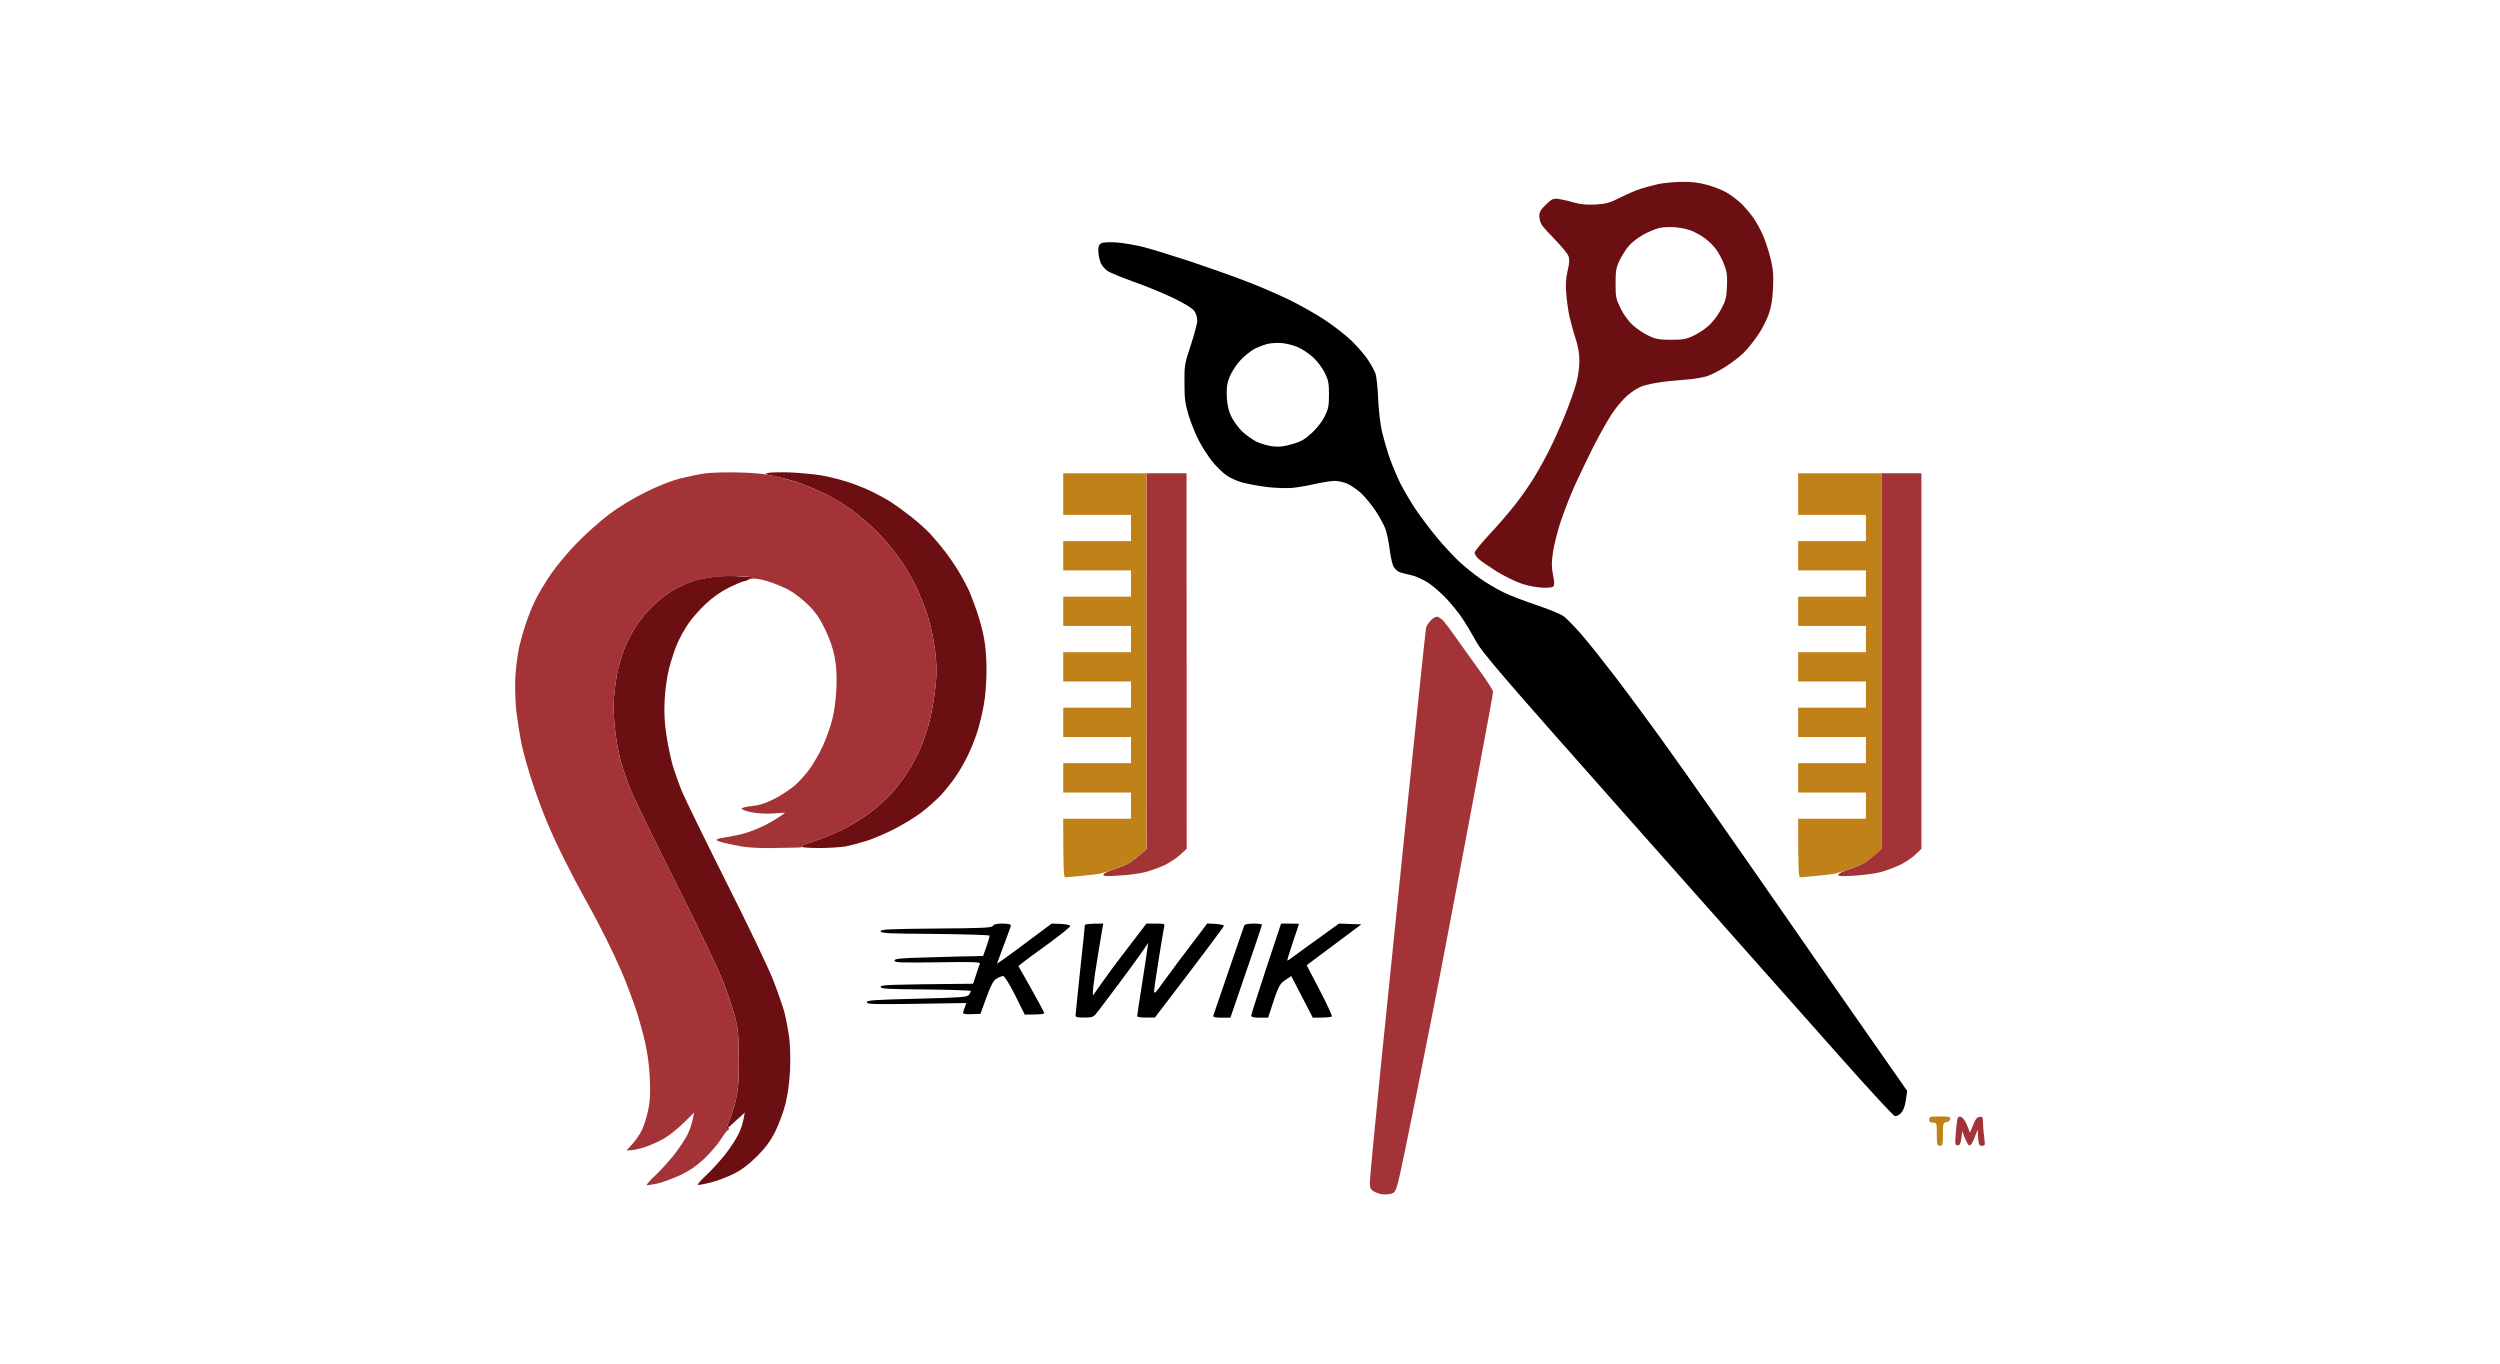 <svg width="165" height="90" viewBox="0 0 165 90" fill="none" xmlns="http://www.w3.org/2000/svg">
<rect width="165" height="90" fill="white"/>
<path fill-rule="evenodd" clip-rule="evenodd" d="M110.999 12.001C111.64 11.991 112.148 12.052 112.677 12.205C113.094 12.317 113.674 12.541 113.948 12.704C114.233 12.856 114.66 13.192 114.914 13.426C115.169 13.671 115.535 14.108 115.728 14.383C115.921 14.658 116.206 15.177 116.358 15.534C116.511 15.88 116.734 16.562 116.856 17.051C117.029 17.773 117.06 18.15 117.019 19.015C116.989 19.769 116.897 20.278 116.734 20.746C116.602 21.113 116.287 21.734 116.023 22.12C115.758 22.507 115.331 23.047 115.057 23.311C114.782 23.566 114.264 23.973 113.897 24.197C113.531 24.431 113.003 24.706 112.728 24.808C112.443 24.91 111.762 25.022 111.203 25.062C110.644 25.103 109.891 25.174 109.525 25.236C109.159 25.287 108.661 25.398 108.406 25.48C108.152 25.561 107.705 25.836 107.4 26.111C107.095 26.376 106.617 26.946 106.352 27.363C106.078 27.781 105.539 28.748 105.153 29.501C104.776 30.255 104.227 31.405 103.932 32.046C103.648 32.688 103.231 33.746 103.017 34.388C102.804 35.029 102.57 35.945 102.499 36.424C102.397 37.116 102.397 37.422 102.499 37.951C102.6 38.44 102.6 38.643 102.509 38.714C102.448 38.776 102.122 38.806 101.797 38.786C101.461 38.776 100.851 38.663 100.455 38.531C100.048 38.399 99.275 38.022 98.746 37.696C98.218 37.36 97.679 36.984 97.557 36.862C97.424 36.729 97.323 36.556 97.323 36.475C97.323 36.393 97.76 35.854 98.299 35.273C98.838 34.703 99.601 33.818 99.987 33.319C100.384 32.82 100.943 32.016 101.238 31.537C101.533 31.059 102 30.214 102.275 29.654C102.56 29.094 103.017 28.066 103.302 27.363C103.587 26.661 103.912 25.745 104.024 25.327C104.156 24.879 104.237 24.258 104.237 23.82C104.237 23.311 104.156 22.853 103.973 22.294C103.831 21.866 103.658 21.214 103.576 20.848C103.495 20.481 103.404 19.82 103.373 19.372C103.322 18.781 103.343 18.374 103.465 17.865C103.587 17.356 103.597 17.112 103.515 16.898C103.465 16.745 103.078 16.277 102.671 15.86C102.265 15.442 101.848 14.984 101.756 14.841C101.665 14.699 101.594 14.434 101.594 14.251C101.594 13.996 101.695 13.823 102.031 13.508C102.417 13.121 102.499 13.09 102.865 13.131C103.088 13.162 103.546 13.264 103.881 13.365C104.319 13.488 104.725 13.528 105.305 13.498C106.007 13.457 106.23 13.396 106.932 13.04C107.379 12.816 107.979 12.551 108.254 12.469C108.539 12.378 109.057 12.235 109.423 12.154C109.789 12.072 110.491 12.011 110.999 12.001ZM108.467 15.483C108.132 15.666 107.705 15.992 107.512 16.216C107.318 16.44 107.044 16.878 106.891 17.183C106.668 17.661 106.627 17.875 106.627 18.71C106.627 19.596 106.657 19.738 106.952 20.339C107.146 20.736 107.461 21.184 107.766 21.459C108.03 21.703 108.508 22.019 108.813 22.161C109.281 22.385 109.525 22.426 110.288 22.426C111.05 22.426 111.294 22.385 111.762 22.161C112.067 22.019 112.525 21.723 112.779 21.489C113.033 21.265 113.399 20.787 113.582 20.43C113.887 19.86 113.948 19.667 113.979 18.914C114.009 18.221 113.979 17.936 113.806 17.488C113.694 17.183 113.46 16.735 113.287 16.491C113.125 16.256 112.769 15.9 112.494 15.707C112.23 15.513 111.813 15.289 111.559 15.198C111.304 15.106 110.827 15.014 110.491 14.994C110.155 14.974 109.698 14.994 109.474 15.055C109.25 15.116 108.793 15.3 108.467 15.483ZM52.175 31.181C52.815 31.212 53.73 31.293 54.208 31.374C54.686 31.456 55.49 31.659 55.988 31.822C56.496 31.985 57.249 32.291 57.666 32.504C58.083 32.718 58.611 33.003 58.835 33.156C59.059 33.298 59.608 33.696 60.055 34.042C60.503 34.388 61.103 34.917 61.377 35.212C61.662 35.518 62.099 36.037 62.353 36.373C62.618 36.709 63.025 37.299 63.258 37.696C63.502 38.093 63.807 38.663 63.95 38.969C64.082 39.274 64.326 39.916 64.489 40.394C64.651 40.873 64.865 41.646 64.946 42.125C65.048 42.634 65.119 43.509 65.109 44.263C65.109 45.006 65.038 45.943 64.936 46.502C64.845 47.032 64.651 47.836 64.509 48.284C64.367 48.732 64.082 49.444 63.879 49.862C63.675 50.279 63.319 50.9 63.086 51.236C62.862 51.572 62.435 52.112 62.13 52.448C61.825 52.773 61.235 53.303 60.818 53.618C60.401 53.934 59.598 54.423 59.038 54.708C58.479 55.003 57.656 55.349 57.208 55.492C56.761 55.634 56.12 55.807 55.785 55.868C55.449 55.919 54.707 55.97 54.137 55.97C53.558 55.97 53.008 55.94 52.917 55.899C52.795 55.858 53.09 55.722 53.802 55.492C54.392 55.298 55.317 54.911 55.876 54.616C56.425 54.321 57.249 53.791 57.696 53.425C58.144 53.059 58.774 52.458 59.079 52.091C59.394 51.715 59.862 51.053 60.116 50.615C60.381 50.167 60.706 49.516 60.848 49.149C60.991 48.783 61.204 48.141 61.316 47.724C61.438 47.307 61.601 46.411 61.692 45.739C61.804 44.924 61.835 44.232 61.784 43.652C61.753 43.173 61.652 42.44 61.57 42.023C61.489 41.606 61.306 40.893 61.164 40.445C61.011 39.997 60.716 39.264 60.513 38.816C60.299 38.368 59.842 37.564 59.486 37.035C59.13 36.505 58.449 35.67 57.971 35.192C57.493 34.703 56.72 34.032 56.242 33.675C55.764 33.329 54.92 32.82 54.361 32.545C53.802 32.28 52.998 31.945 52.581 31.812C52.165 31.68 51.504 31.507 51.107 31.425C50.477 31.303 50.426 31.273 50.7 31.212C50.873 31.171 51.534 31.161 52.175 31.181ZM48.361 38.012C48.534 38.032 48.901 38.053 49.175 38.053C49.653 38.053 49.673 38.063 49.48 38.205C49.368 38.287 49.206 38.358 49.124 38.358C49.043 38.358 48.606 38.541 48.158 38.755C47.616 39.02 47.094 39.383 46.592 39.844C46.175 40.231 45.657 40.822 45.433 41.158C45.199 41.494 44.884 42.064 44.721 42.43C44.559 42.797 44.315 43.53 44.172 44.059C44.02 44.66 43.908 45.474 43.867 46.197C43.826 47.022 43.857 47.694 43.979 48.488C44.07 49.109 44.254 49.994 44.386 50.473C44.528 50.951 44.813 51.755 45.016 52.254C45.23 52.753 46.551 55.461 47.955 58.261C49.368 61.06 50.751 63.952 51.026 64.674C51.31 65.397 51.636 66.344 51.758 66.761C51.87 67.179 52.012 67.932 52.083 68.441C52.154 68.991 52.175 69.866 52.144 70.63C52.103 71.454 51.992 72.249 51.839 72.87C51.707 73.399 51.392 74.224 51.158 74.702C50.822 75.353 50.517 75.761 49.948 76.331C49.399 76.87 48.951 77.206 48.412 77.481C47.995 77.685 47.304 77.95 46.887 78.051C46.47 78.153 46.094 78.224 46.053 78.204C46.002 78.184 46.257 77.899 46.602 77.573C46.948 77.257 47.497 76.647 47.833 76.229C48.168 75.812 48.565 75.201 48.728 74.875C48.89 74.559 49.053 74.101 49.155 73.43L48.575 73.959C48.26 74.254 47.985 74.498 47.955 74.498C47.924 74.498 47.995 74.305 48.097 74.061C48.209 73.826 48.402 73.226 48.534 72.717C48.728 71.923 48.758 71.546 48.758 69.917C48.748 68.237 48.728 67.932 48.494 67.067C48.351 66.537 47.995 65.479 47.701 64.725C47.406 63.972 46.033 61.101 44.65 58.362C43.277 55.624 41.935 52.875 41.671 52.254C41.416 51.633 41.091 50.697 40.949 50.167C40.816 49.638 40.644 48.701 40.583 48.08C40.511 47.429 40.481 46.574 40.522 46.044C40.562 45.545 40.664 44.782 40.745 44.364C40.837 43.947 41.03 43.285 41.183 42.888C41.325 42.491 41.66 41.83 41.925 41.412C42.179 40.985 42.718 40.333 43.135 39.936C43.572 39.519 44.182 39.071 44.599 38.847C44.996 38.643 45.586 38.399 45.921 38.297C46.257 38.205 46.877 38.093 47.294 38.053C47.711 38.012 48.199 37.992 48.361 38.012Z" fill="#6C0F12"/>
<path d="M44.854 31.59C45.382 31.457 46.145 31.294 46.531 31.243C46.918 31.192 47.904 31.162 48.718 31.182C49.745 31.203 50.467 31.274 51.107 31.416C51.605 31.539 52.317 31.732 52.683 31.844C53.049 31.966 53.802 32.282 54.361 32.547C54.92 32.821 55.764 33.33 56.242 33.676C56.72 34.033 57.493 34.705 57.971 35.193C58.449 35.672 59.13 36.507 59.486 37.036C59.842 37.565 60.3 38.37 60.513 38.818C60.717 39.266 61.011 39.999 61.164 40.447C61.306 40.894 61.489 41.607 61.571 42.024C61.652 42.442 61.754 43.175 61.784 43.653C61.835 44.234 61.804 44.926 61.693 45.74C61.601 46.412 61.438 47.308 61.316 47.725C61.205 48.143 60.991 48.784 60.849 49.151C60.706 49.517 60.381 50.169 60.117 50.617C59.862 51.054 59.395 51.716 59.079 52.093C58.774 52.459 58.144 53.06 57.696 53.426C57.249 53.793 56.425 54.322 55.876 54.618C55.317 54.913 54.392 55.3 53.802 55.493C53.212 55.687 52.805 55.87 52.887 55.89C52.968 55.921 52.836 55.941 52.582 55.941C52.328 55.941 51.575 55.961 50.904 55.971C50.233 55.982 49.389 55.941 49.023 55.88C48.657 55.809 48.118 55.707 47.823 55.636C47.528 55.564 47.294 55.483 47.294 55.442C47.294 55.391 47.467 55.33 47.681 55.3C47.884 55.269 48.402 55.178 48.819 55.086C49.246 54.994 49.958 54.73 50.446 54.485C50.924 54.241 51.422 53.946 51.819 53.64L51.006 53.691C50.528 53.722 49.948 53.681 49.592 53.61C49.257 53.538 48.972 53.437 48.952 53.376C48.931 53.315 49.226 53.243 49.602 53.203C50.111 53.152 50.507 53.029 51.107 52.724C51.555 52.5 52.165 52.093 52.47 51.828C52.775 51.563 53.212 51.065 53.456 50.729C53.69 50.393 54.076 49.731 54.3 49.252C54.514 48.774 54.798 48 54.92 47.522C55.063 46.972 55.164 46.209 55.205 45.435C55.236 44.539 55.205 43.989 55.083 43.348C54.981 42.798 54.748 42.136 54.463 41.546C54.127 40.843 53.843 40.426 53.375 39.958C53.019 39.602 52.439 39.143 52.073 38.94C51.707 38.746 51.067 38.482 50.65 38.359C50.202 38.227 49.785 38.156 49.633 38.197C49.44 38.248 49.419 38.237 49.531 38.156C49.643 38.085 49.511 38.054 49.023 38.034C48.657 38.024 48.016 38.034 47.599 38.044C47.182 38.064 46.491 38.166 46.074 38.278C45.657 38.38 44.986 38.645 44.599 38.848C44.193 39.062 43.562 39.53 43.135 39.938C42.718 40.334 42.179 40.986 41.925 41.414C41.661 41.831 41.325 42.493 41.183 42.89C41.03 43.287 40.837 43.949 40.746 44.366C40.664 44.783 40.562 45.547 40.522 46.046C40.481 46.575 40.512 47.43 40.583 48.082C40.644 48.703 40.817 49.639 40.949 50.169C41.091 50.698 41.417 51.635 41.671 52.256C41.935 52.877 43.278 55.625 44.65 58.364C46.033 61.102 47.406 63.973 47.701 64.727C47.996 65.48 48.352 66.539 48.494 67.068C48.728 67.933 48.748 68.239 48.758 69.919C48.758 71.547 48.728 71.924 48.535 72.718C48.402 73.227 48.209 73.828 48.097 74.072C47.996 74.306 47.945 74.479 48.006 74.449C48.067 74.418 48.108 74.449 48.108 74.5C48.108 74.551 48.077 74.602 48.036 74.602C47.986 74.591 47.792 74.856 47.589 75.182C47.386 75.508 46.887 76.078 46.491 76.465C45.972 76.953 45.525 77.259 44.935 77.544C44.467 77.757 43.796 78.012 43.43 78.104C43.064 78.185 42.739 78.236 42.698 78.216C42.647 78.185 42.901 77.9 43.247 77.584C43.593 77.259 44.142 76.648 44.477 76.231C44.813 75.813 45.209 75.202 45.372 74.887C45.535 74.561 45.698 74.103 45.809 73.431L45.138 74.093C44.772 74.459 44.203 74.917 43.877 75.111C43.552 75.304 42.983 75.569 42.617 75.691C42.251 75.813 41.823 75.925 41.346 75.935L41.742 75.498C41.966 75.253 42.251 74.836 42.383 74.551C42.505 74.276 42.688 73.695 42.779 73.278C42.901 72.708 42.932 72.189 42.891 71.242C42.861 70.387 42.749 69.573 42.566 68.748C42.413 68.076 42.108 66.997 41.884 66.356C41.661 65.714 41.274 64.706 41.02 64.116C40.766 63.525 40.308 62.548 39.993 61.927C39.688 61.306 39.098 60.186 38.671 59.433C38.254 58.679 37.624 57.488 37.278 56.786C36.922 56.084 36.424 55.015 36.16 54.394C35.895 53.773 35.448 52.592 35.173 51.747C34.889 50.912 34.553 49.721 34.421 49.1C34.299 48.479 34.136 47.451 34.065 46.809C34.004 46.137 33.983 45.201 34.014 44.62C34.055 44.06 34.156 43.256 34.238 42.839C34.329 42.422 34.533 41.678 34.695 41.19C34.858 40.691 35.153 39.958 35.356 39.561C35.56 39.154 36.007 38.41 36.353 37.901C36.688 37.403 37.451 36.486 38.041 35.876C38.63 35.265 39.586 34.41 40.176 33.962C40.827 33.473 41.752 32.903 42.566 32.506C43.369 32.099 44.264 31.742 44.854 31.59Z" fill="#A43337"/>
<path d="M94.12 41.434C94.15 41.312 94.283 41.098 94.425 40.956C94.557 40.813 94.74 40.701 94.832 40.701C94.913 40.701 95.086 40.803 95.218 40.925C95.34 41.057 95.788 41.638 96.194 42.228C96.611 42.819 97.303 43.786 97.74 44.386C98.187 44.997 98.543 45.567 98.543 45.659C98.543 45.761 98.055 48.407 97.465 51.543C96.876 54.679 96.011 59.28 95.533 61.774C95.066 64.269 94.171 68.799 93.561 71.853C92.951 74.907 92.371 77.696 92.269 78.053C92.107 78.633 92.056 78.725 91.781 78.796C91.618 78.837 91.334 78.847 91.171 78.816C91.008 78.786 90.764 78.694 90.642 78.613C90.459 78.501 90.409 78.379 90.409 78.043C90.409 77.798 90.734 74.418 91.12 70.529C91.517 66.641 92.341 58.557 92.951 52.561C93.571 46.565 94.089 41.566 94.12 41.434Z" fill="#A43337"/>
<path d="M129.049 75.345C129.049 75.182 129.079 74.744 129.12 74.368C129.181 73.757 129.211 73.675 129.394 73.706C129.516 73.726 129.669 73.909 129.801 74.205C129.913 74.469 130.005 74.703 130.005 74.744C130.015 74.775 130.106 74.561 130.218 74.266C130.371 73.869 130.482 73.726 130.655 73.716C130.859 73.685 130.879 73.726 130.879 74.123C130.879 74.357 130.92 74.795 130.96 75.09C131.032 75.599 131.021 75.62 130.808 75.62C130.594 75.62 130.574 75.559 130.523 74.551L130.32 75.09C130.188 75.426 130.066 75.62 129.974 75.599C129.893 75.579 129.761 75.365 129.506 74.653L129.455 75.111C129.415 75.447 129.354 75.579 129.232 75.589C129.089 75.609 129.049 75.548 129.049 75.345Z" fill="#A43337"/>
<path d="M75.678 56.023L75.668 43.633V31.234H78.311L78.322 56.023L77.884 56.42C77.64 56.644 77.173 56.949 76.837 57.112C76.501 57.265 75.952 57.458 75.617 57.55C75.281 57.642 74.508 57.754 73.898 57.784C72.983 57.845 72.79 57.835 72.831 57.713C72.851 57.642 73.126 57.499 73.431 57.407C73.736 57.306 74.183 57.133 74.427 57.01C74.661 56.888 75.037 56.613 75.678 56.023Z" fill="#A43337"/>
<path d="M124.171 56.023V43.633V31.234H126.815V56.023L126.388 56.43C126.144 56.654 125.676 56.959 125.341 57.112C125.005 57.265 124.456 57.468 124.121 57.56C123.785 57.652 123.002 57.754 122.392 57.794C121.487 57.845 121.294 57.835 121.324 57.723C121.355 57.652 121.619 57.509 121.934 57.407C122.239 57.316 122.687 57.133 122.921 57.01C123.155 56.888 123.541 56.623 124.171 56.023Z" fill="#A43337"/>
<path fill-rule="evenodd" clip-rule="evenodd" d="M73.681 16.001C74.128 16.031 74.952 16.174 75.511 16.316C76.071 16.459 77.464 16.896 78.613 17.273C79.762 17.66 81.389 18.23 82.222 18.556C83.067 18.871 84.348 19.431 85.07 19.777C85.792 20.134 86.87 20.734 87.459 21.131C88.049 21.518 88.852 22.149 89.249 22.536C89.645 22.923 90.123 23.493 90.317 23.799C90.52 24.104 90.723 24.491 90.784 24.664C90.845 24.837 90.927 25.56 90.957 26.293C90.988 27.026 91.1 28.003 91.211 28.482C91.323 28.96 91.557 29.764 91.73 30.263C91.913 30.762 92.228 31.526 92.442 31.943C92.655 32.36 93.103 33.124 93.438 33.623C93.774 34.122 94.415 34.977 94.862 35.506C95.299 36.035 95.96 36.738 96.316 37.074C96.672 37.4 97.282 37.898 97.679 38.173C98.075 38.458 98.757 38.866 99.204 39.079C99.651 39.303 100.658 39.69 101.441 39.945C102.224 40.209 103.027 40.535 103.22 40.688C103.414 40.831 103.932 41.37 104.369 41.869C104.807 42.368 105.793 43.61 106.566 44.618C107.339 45.625 108.671 47.438 109.545 48.639C110.41 49.84 112.037 52.131 113.145 53.729C114.263 55.327 116.389 58.371 117.863 60.499C119.337 62.627 121.737 66.088 125.876 72.003L125.784 72.614C125.723 73.031 125.622 73.296 125.469 73.459C125.337 73.591 125.154 73.683 125.062 73.662C124.961 73.642 123.324 71.87 121.412 69.712C119.49 67.554 113.419 60.713 107.908 54.492C98.889 44.322 97.841 43.101 97.394 42.276C97.119 41.777 96.702 41.085 96.469 40.749C96.245 40.413 95.777 39.843 95.442 39.487C95.106 39.13 94.557 38.652 94.221 38.438C93.865 38.214 93.377 38 93.052 37.939C92.747 37.878 92.411 37.786 92.32 37.736C92.218 37.685 92.066 37.542 91.984 37.41C91.903 37.288 91.781 36.769 91.72 36.27C91.659 35.771 91.527 35.15 91.435 34.895C91.334 34.641 91.049 34.111 90.794 33.725C90.54 33.338 90.113 32.819 89.859 32.574C89.605 32.34 89.198 32.055 88.964 31.943C88.72 31.831 88.334 31.739 88.1 31.739C87.856 31.739 87.286 31.831 86.829 31.933C86.361 32.045 85.69 32.157 85.324 32.197C84.958 32.238 84.205 32.208 83.646 32.147C83.087 32.075 82.355 31.943 82.019 31.851C81.673 31.76 81.206 31.556 80.962 31.383C80.707 31.21 80.29 30.803 80.016 30.467C79.752 30.131 79.345 29.51 79.131 29.093C78.908 28.675 78.603 27.912 78.45 27.413C78.216 26.639 78.175 26.303 78.175 25.275C78.165 24.104 78.186 24.002 78.592 22.781C78.826 22.078 79.019 21.345 79.019 21.152C79.019 20.948 78.938 20.673 78.816 20.511C78.694 20.348 78.165 20.022 77.474 19.686C76.843 19.38 75.664 18.892 74.85 18.607C74.037 18.311 73.254 17.996 73.101 17.884C72.939 17.782 72.746 17.548 72.664 17.385C72.583 17.212 72.501 16.876 72.491 16.622C72.481 16.275 72.522 16.153 72.674 16.062C72.796 15.99 73.183 15.97 73.681 16.001ZM82.833 23.005C82.558 23.147 82.1 23.514 81.836 23.809C81.551 24.125 81.257 24.603 81.135 24.919C80.972 25.356 80.941 25.641 80.972 26.242C81.012 26.802 81.094 27.148 81.287 27.535C81.439 27.83 81.755 28.258 81.999 28.492C82.233 28.716 82.66 29.011 82.934 29.154C83.219 29.286 83.697 29.428 84.002 29.459C84.429 29.51 84.734 29.479 85.303 29.306C85.903 29.133 86.137 28.991 86.605 28.553C86.93 28.247 87.286 27.789 87.439 27.464C87.673 26.995 87.713 26.771 87.713 26.038C87.713 25.305 87.673 25.081 87.439 24.613C87.297 24.308 86.951 23.85 86.676 23.595C86.412 23.351 85.965 23.045 85.68 22.923C85.405 22.801 84.948 22.679 84.663 22.648C84.388 22.618 83.972 22.638 83.748 22.679C83.524 22.72 83.117 22.872 82.833 23.005ZM66.156 60.957C66.461 60.957 66.716 60.998 66.716 61.059C66.716 61.11 66.665 61.283 66.604 61.435C66.543 61.598 66.339 62.148 65.8 63.604L66.238 63.309C66.472 63.146 67.285 62.545 69.41 60.957L70.01 60.977C70.346 60.998 70.63 61.049 70.641 61.11C70.661 61.161 70.02 61.68 69.227 62.26C68.434 62.83 67.651 63.4 67.214 63.757L68.048 65.233C68.505 66.047 68.892 66.77 68.912 66.831C68.942 66.933 68.77 66.963 67.631 66.963L67 65.691C66.604 64.907 66.299 64.418 66.207 64.418C66.126 64.418 65.922 64.5 65.76 64.602C65.526 64.744 65.394 64.989 64.712 66.913L64.133 66.933C63.807 66.953 63.563 66.923 63.563 66.862C63.563 66.811 63.614 66.638 63.777 66.2L60.492 66.251C57.615 66.291 57.208 66.281 57.208 66.149C57.208 66.017 57.676 65.986 60.513 65.915C63.441 65.844 63.828 65.813 63.95 65.66C64.021 65.569 64.072 65.457 64.072 65.406C64.072 65.365 62.73 65.324 61.102 65.304C58.53 65.284 58.123 65.263 58.123 65.131C58.123 64.999 58.54 64.978 64.224 64.927L64.418 64.347C64.519 64.021 64.631 63.696 64.672 63.614C64.722 63.492 64.316 63.472 61.886 63.512C59.404 63.543 59.038 63.533 59.038 63.4C59.038 63.268 59.384 63.237 61.275 63.187C62.506 63.146 63.818 63.115 64.885 63.095L65.109 62.464C65.231 62.118 65.323 61.792 65.312 61.751C65.302 61.71 63.675 61.66 61.713 61.639C58.601 61.619 58.123 61.598 58.123 61.466C58.123 61.334 58.611 61.313 61.784 61.283C64.885 61.263 65.455 61.232 65.526 61.11C65.577 61.008 65.78 60.957 66.156 60.957ZM72.817 60.957L72.766 61.232C72.735 61.395 72.603 62.179 72.471 62.993C72.329 63.807 72.196 64.764 72.156 65.131C72.105 65.681 72.115 65.762 72.217 65.589C72.288 65.477 72.644 64.978 73.01 64.469C73.366 63.96 74.118 62.973 75.664 60.957H76.274C76.853 60.957 76.884 60.967 76.833 61.181C76.803 61.313 76.64 62.26 76.477 63.298C76.304 64.337 76.172 65.294 76.172 65.436C76.172 65.64 76.315 65.477 76.853 64.714C77.24 64.184 78.023 63.115 79.68 60.947L80.219 60.977C80.514 60.998 80.758 61.049 80.779 61.1C80.789 61.14 79.772 62.525 76.223 67.157H75.644C75.308 67.167 75.054 67.126 75.054 67.065C75.054 67.014 75.186 66.129 75.349 65.1C75.511 64.082 75.674 63.014 75.786 62.23L75.257 62.993C74.962 63.41 74.311 64.306 73.803 64.978C73.295 65.65 72.715 66.414 72.522 66.678C72.166 67.147 72.145 67.157 71.576 67.157C71.118 67.167 70.986 67.136 70.986 67.014C70.986 66.933 71.129 65.589 71.291 64.031C71.464 62.484 71.596 61.151 71.596 61.079C71.596 60.998 71.79 60.957 72.817 60.957ZM82.731 60.957C83.036 60.957 83.29 60.988 83.29 61.028C83.29 61.079 82.822 62.474 81.206 67.167H80.626C80.199 67.167 80.046 67.126 80.077 67.035C80.097 66.974 80.555 65.63 81.094 64.062C81.633 62.494 82.1 61.151 82.121 61.079C82.151 61.008 82.375 60.957 82.731 60.957ZM84.551 60.957H85.141C85.466 60.957 85.731 60.967 85.731 60.977C85.731 60.998 85.548 61.547 85.324 62.199C85.1 62.861 84.938 63.4 84.968 63.4C84.999 63.4 85.192 63.268 85.405 63.105C85.609 62.952 86.361 62.403 88.374 60.957L89.849 61.008L86.239 63.706L87.103 65.355C87.581 66.271 87.937 67.045 87.897 67.086C87.866 67.136 87.561 67.167 86.646 67.167L85.222 64.418L84.816 64.693C84.429 64.958 84.368 65.06 83.697 67.167H83.138C82.761 67.167 82.578 67.126 82.578 67.035C82.578 66.974 83.026 65.569 83.565 63.93L84.551 60.957Z" fill="black"/>
<path d="M70.173 33.982V32.608V31.234H75.664L75.674 56.023L75.258 56.4C75.034 56.613 74.637 56.898 74.373 57.031C74.098 57.163 73.702 57.326 73.478 57.387C73.254 57.458 73 57.54 72.919 57.57C72.838 57.601 72.695 57.642 72.614 57.662C72.532 57.682 72.004 57.743 71.444 57.804C70.885 57.855 70.367 57.906 70.305 57.906C70.204 57.906 70.173 57.448 70.173 54.038H74.647V52.307H70.173V50.373H74.647V48.642H70.173V46.708H74.647V44.977H70.173V43.043H74.647V41.312H70.173V39.378H74.647V37.647H70.173V35.713H74.647V33.982H70.173Z" fill="#BF8118"/>
<path d="M118.677 33.982V32.608V31.234H124.168L124.178 56.023L123.761 56.41C123.538 56.613 123.141 56.898 122.877 57.031C122.602 57.163 122.205 57.326 121.982 57.387C121.758 57.458 121.504 57.54 121.423 57.57C121.341 57.601 121.199 57.642 121.117 57.662C121.036 57.682 120.507 57.743 119.948 57.804C119.389 57.855 118.87 57.906 118.809 57.906C118.708 57.906 118.677 57.448 118.677 54.038H123.151V52.307H118.677V50.373H123.151V48.642H118.677V46.708H123.151V44.977H118.677V43.043H123.151V41.312H118.677V39.378H123.151V37.647H118.677V35.713H123.151V33.982H118.677Z" fill="#BF8118"/>
<path d="M127.574 74.093C127.391 74.093 127.32 74.042 127.32 73.889C127.32 73.706 127.391 73.686 128.032 73.686C128.652 73.686 128.744 73.706 128.713 73.859C128.703 73.961 128.591 74.052 128.459 74.062C128.246 74.093 128.235 74.144 128.235 74.856C128.235 75.549 128.215 75.62 128.032 75.62C127.849 75.62 127.829 75.549 127.829 74.856C127.829 74.113 127.819 74.093 127.574 74.093Z" fill="#BF8118"/>
</svg>
